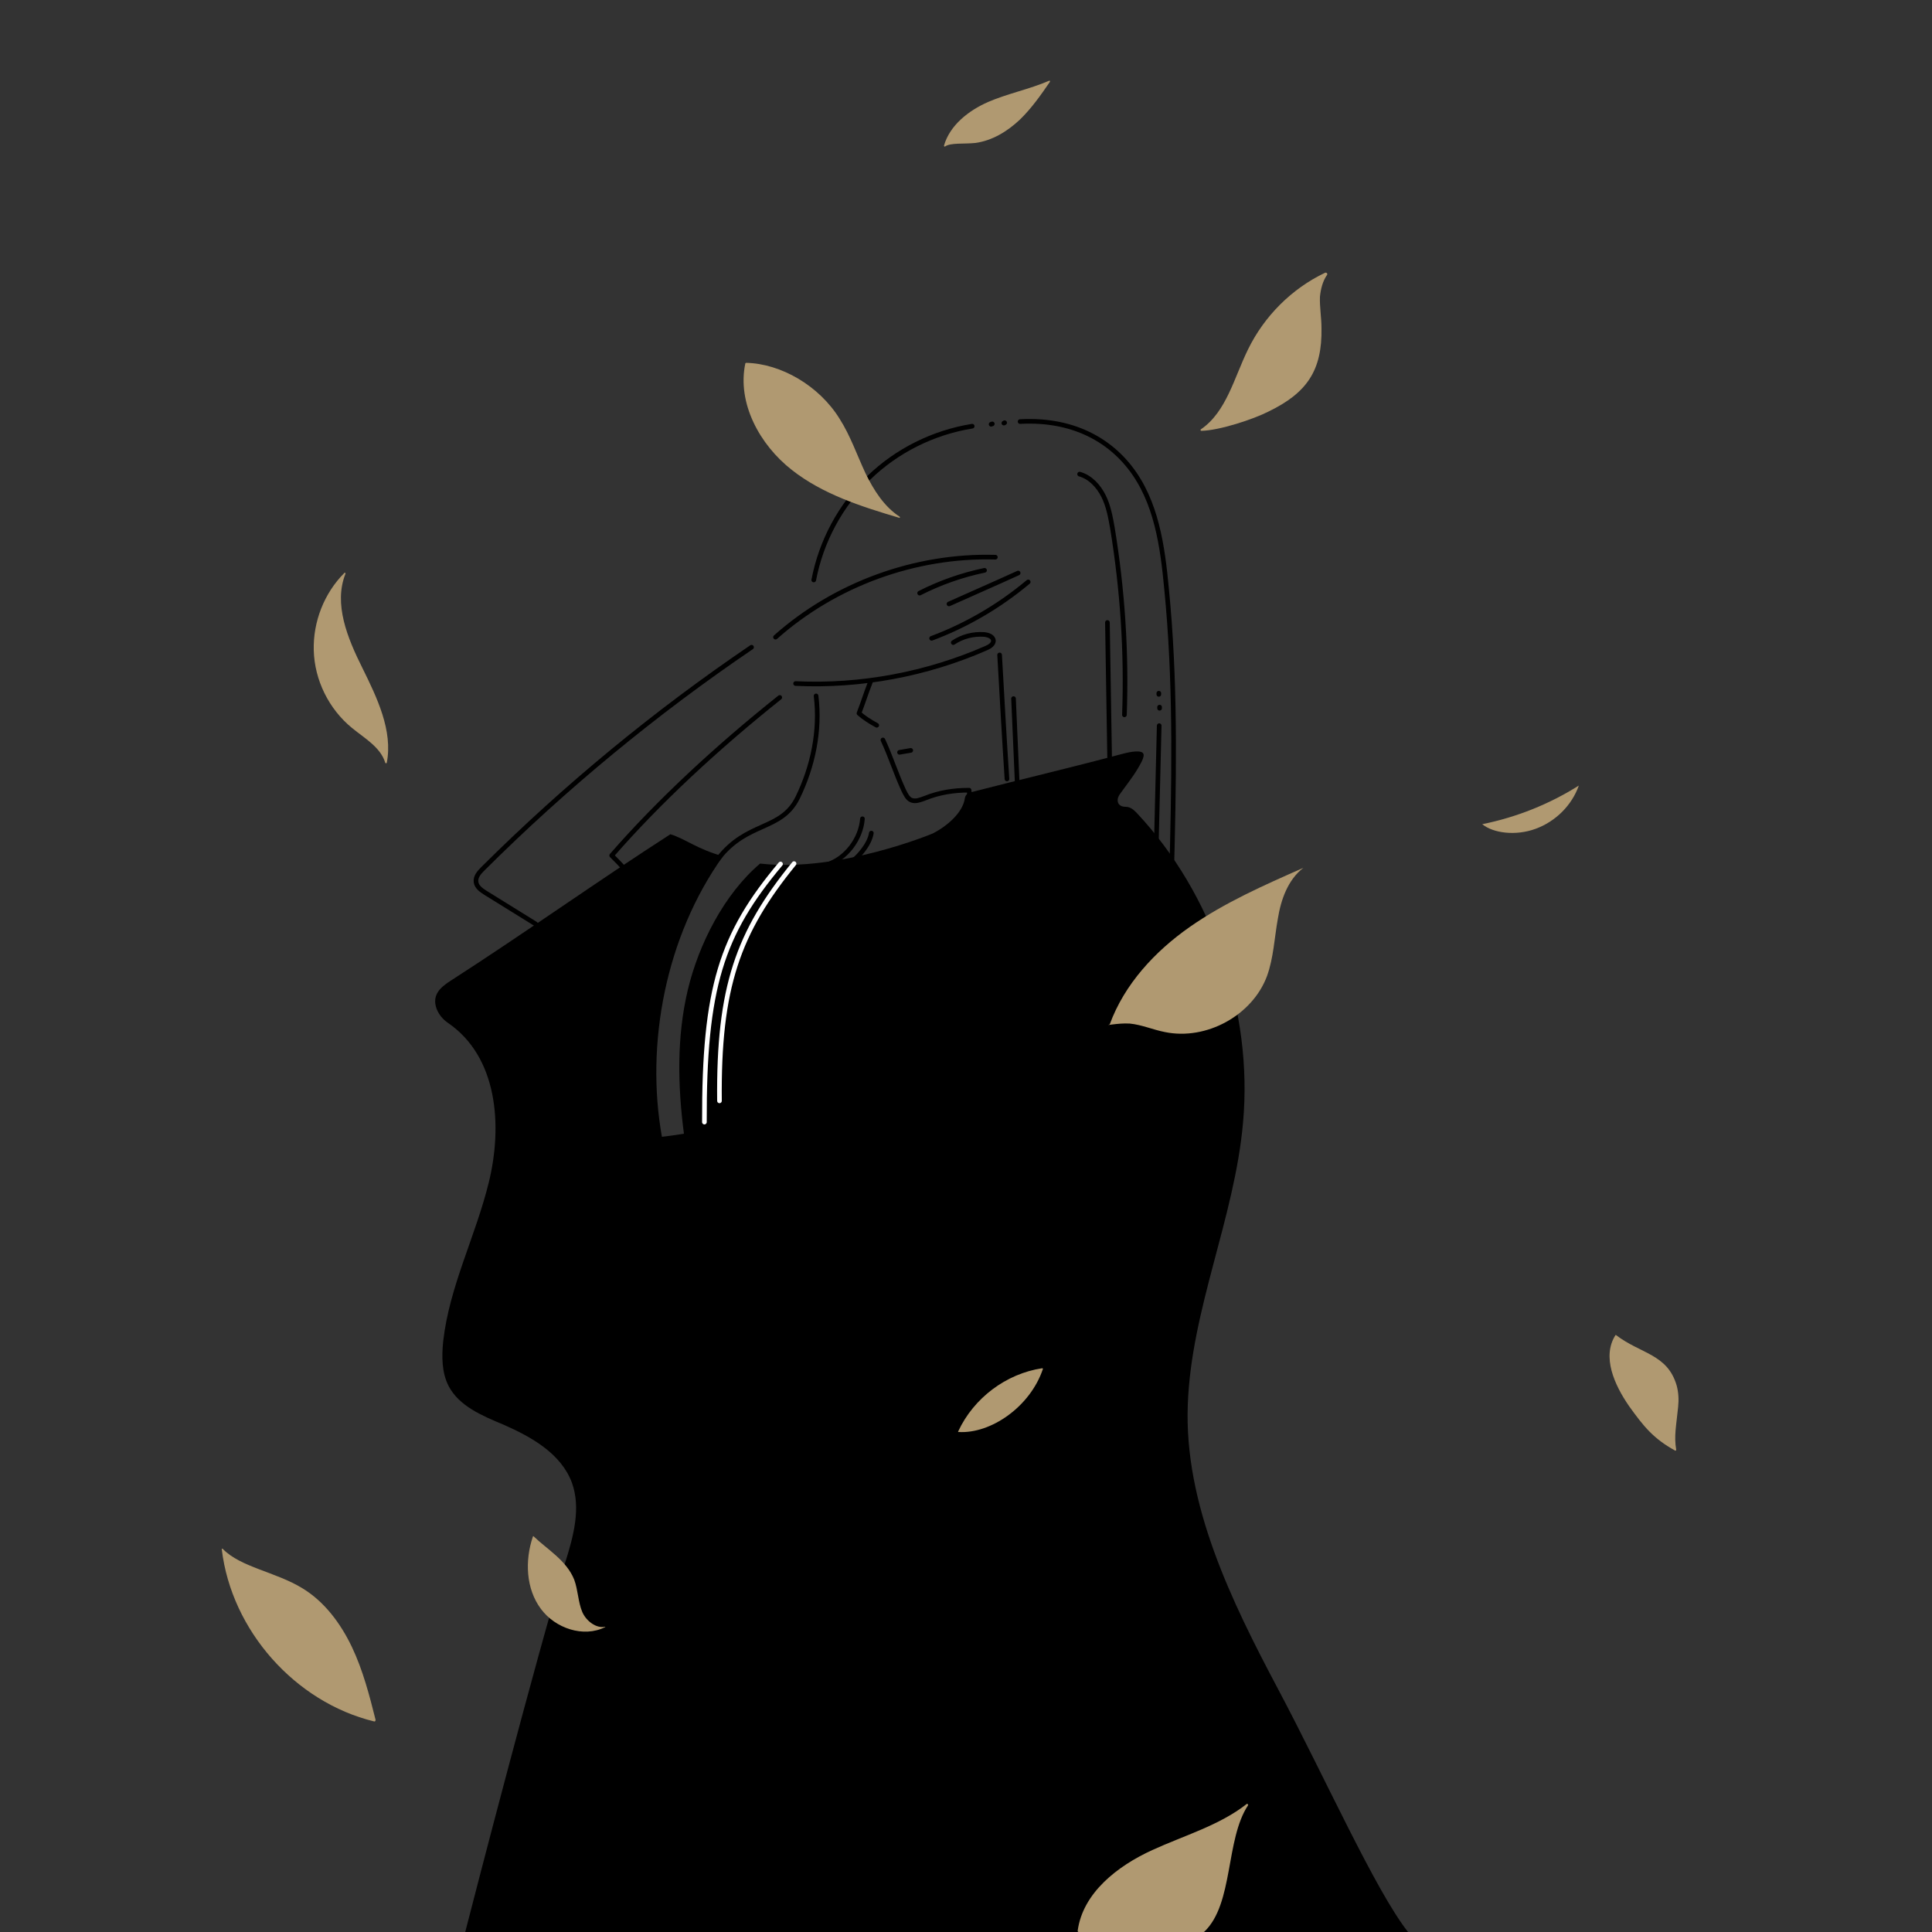 <svg xmlns="http://www.w3.org/2000/svg" xml:space="preserve" style="enable-background:new 0 0 500 500" viewBox="0 0 500 500"><rect x="0" y="0" width="500" height="500" fill="#333333" stroke="none"/><style>.st0,.st1{fill:none;stroke:#000;stroke-width:1.2;stroke-linecap:round;stroke-linejoin:round;stroke-miterlimit:10}.st1{stroke:#fff}.st2{fill:#b09971}</style><g id="レイヤー_2"><path d="M120.4 500h244c-8.5-10.8-21.5-40-33.6-62.8-12.1-22.8-24.4-47.9-23.4-73.7.9-24.8 12.1-48.2 14.3-73 2.6-28.7-7.8-59.1-27.5-80.1-.6-.6-1.5-1.6-2.9-1.6-2.1 0-2.5-1.7-1.6-3.1 1.4-2 3.4-4.5 4.7-6.7.5-.9 2.1-3.3 1.4-4.1-.9-1-4.6 0-5.7.3-13.1 3.5-25.9 6.5-39.1 9.9-.7.2-1.2.8-1.3 1.5-.5 3.6-4.4 7.1-8.3 9.1 0 0-24.1 10.1-44.6 7.8h-.1c-9.3 7.9-15.9 20.9-18.7 32.7-2.9 12.2-2.6 24.9-1 37.2-1.9.3-3.8.6-5.7.8-4.3-24.1 1-51.9 15.8-72.6-6.8-1.9-9.7-4.5-13.6-5.7-18.8 12.1-37.9 25.7-56.7 37.8-2.5 1.6-5.2 3.6-3.8 7.4.6 1.5 1.6 2.7 2.9 3.6 12.9 8.8 14.2 26.6 10.6 41.3-3.4 13.9-10.2 26.9-11.8 41.1-.4 3.9-.4 8.1 1.4 11.6 2.7 5.2 8.7 7.7 14.2 10 7.3 3.2 14.9 7.5 17.7 15 2.4 6.6.4 13.9-1.7 20.6-7.5 24.5-23.6 86.7-25.9 95.7z"/><path d="M201.8 180.5c-16.2 12.9-31.4 27-43.5 40.9 1.2 1.2 2.4 2.4 3.5 3.7M194.5 167.5c-24.9 16.9-48.2 36.1-69.5 57.3-1 1-2 2.1-1.8 3.5.2 1.3 1.4 2.1 2.5 2.8 4.3 2.7 8.6 5.3 12.9 8M200.7 164.9c15.4-13.7 36.2-21.3 56.9-20.7M238 153.5c5.3-2.7 11-4.7 16.8-5.9M245.6 156.3c6-2.7 12-5.3 17.9-8M266.1 150.6c-7.4 6.2-15.9 11.2-25 14.6M246.7 166.3c2.4-1.6 5.2-2.3 8-2.1 1 .1 2.3.5 2.4 1.6 0 .9-.9 1.5-1.8 1.9-15.5 6.8-32.6 10-49.4 9.2M211.2 180.1c1.1 9-.8 18.2-4.8 26.4-4.3 8.6-13 6-20.5 15.7M210.6 150.1c1.9-10 6.9-19.3 14.2-26.4 7.3-7.1 16.8-11.8 26.8-13.4M256.5 109.8l.3-.1M264 109.1c14.7-.8 25 5.7 30.7 15.2s6.6 21.4 7.6 32.4c2 23.3 1.5 46.8.9 70.2" class="st0"/><path d="M300 187.8c-.3 10.9-.5 21.9-.8 32.8M279.4 122.7c2.8.8 4.9 3.1 6.2 5.7 1.3 2.6 1.8 5.5 2.3 8.3 2.6 15.9 3.7 32.1 3.1 48.3" class="st0"/><path d="M286.6 161.1c.2 12.3.4 24.6.6 36.8M258.7 169.5c.6 10.7 1.2 21.4 1.9 32.1M262.3 180.8c.4 8.4.7 16.8 1.1 25.2M259.8 109.5l.2-.1M225.3 176.4c-1.2 3-1.8 5.1-3 8.2 1.1 1 2.9 2.2 4.6 3.1M228.5 191.5c2 4.3 3.4 8.8 5.4 13.1.5 1 1 2.1 2 2.5 1.1.4 2.3-.1 3.4-.5 3.7-1.5 7.5-2.1 11.5-2.1.2 2.2.1 1.1.1 1.3" class="st0"/><path d="M232.8 194.7c1-.2 1.9-.3 2.9-.5M223.2 211.9c-.4 5.2-4.2 10.3-9.2 11.9M225.5 215.6c-.5 3.2-3.7 6.3-4.2 6.7M299.9 179.4v.3M300.1 183v.3" class="st0"/><path d="M205.5 223.5c-14.5 17.8-19.6 32-19.3 61.4" class="st1"/><path d="M202 223.6c-15.3 18.2-19.8 32-19.7 66.8" class="st1"/></g><g id="レイヤー_4"><path d="M244.6 37.9c-.1.1-.3 0-.3-.2 1.5-5.3 6.4-9.1 11.4-11.3 5.1-2.2 10.7-3.3 15.8-5.5.2-.1.3.1.2.3-2.4 3.5-4.8 6.9-7.8 9.8-3.2 3-7.1 5.4-11.5 6-2.9.3-6.4-.1-7.8.9zM193.1 93.9c-.1 0-.1.1-.2.1-2.2 10.3 3.7 21.1 12 27.6 8 6.3 18 9.5 27.8 12.4.2.1.3-.2.1-.3-4-2.6-6.7-6.9-8.8-11.2-2.2-4.7-3.9-9.7-6.7-14.1-5.3-8.6-15.2-14.3-24.2-14.5zM89.4 148.5c.1-.2-.2-.4-.3-.2-5.2 5.2-8.1 12.6-7.9 20 .2 7.7 3.9 15.2 9.9 20.1 3.3 2.7 7.4 5 8.6 9 .1.2.3.2.4 0 1.6-8.3-2.5-16.8-6.3-24.5-3.9-7.8-7.5-16.6-4.4-24.4zM57.4 401c2.5 20.9 18.9 39.5 39.4 44.5.2.1.4-.1.4-.4-1.6-6.4-3.3-12.9-6.1-18.8-2.9-6.1-7.1-11.8-12.9-15.3-6.9-4.2-15.9-5.4-20.5-10.1-.1-.2-.4-.1-.3.1zM138.1 397.6c-.1-.1-.2 0-.2.1-2.1 6.2-1.8 13.5 2.1 18.7 3.7 5 11 7.5 16.6 4.7.1 0 0-.2 0-.1-2.3.5-4.9-1.5-5.9-3.8-1.1-2.6-1.1-5.7-2.1-8.4-2-5-7.1-7.9-10.5-11.2zM279.2 500c-.2 0-.3-.1-.3-.3 1.3-9.8 10.3-16.8 19.3-20.9 8.3-3.8 17.4-6.4 24.4-11.9.2-.2.5.1.4.3-5.9 8.9-3.7 25.4-11.3 32.7 0 0-.1.1-.2.1h-32.3zM248 370.4c4-8.6 12.4-14.9 21.7-16.3.1 0 .3.1.2.2-3.3 9.8-13.5 16.8-21.8 16.3-.1.1-.2-.1-.1-.2zM383.6 213.3c8.9-1.8 17.4-5.2 25-10-1.8 5.1-6 9.3-11.2 11.2s-11 1.1-13.8-1.2zM310.9 111.5c-.2 0-.3-.3-.1-.4 6.6-4.5 8.6-13.4 12.2-20.7 4.2-8.6 11.3-15.7 19.9-19.8.4-.2.8.3.5.6-1.1 1.6-1.6 3.6-1.8 5.6-.1 2.7.4 5.4.4 8.1.2 11-3.8 16.8-13.7 21.6-3.9 2-12.7 4.9-17.4 5zM287.2 265.1c3.8-10.4 11.7-18.9 20.7-25.2s19.2-10.8 29.4-15.3c-4 3.1-5.8 8.2-6.6 13.2-.9 5-1.1 10.1-2.8 14.8-3.8 10.2-15.7 16.7-26.4 14.5-3.1-.6-6-1.9-9.1-2.2-3.2-.2-6.7.7-5.2.2zM418.2 345.5h-.1c-3.6 5.6-.3 12.9 3.5 18.4 3.8 5.3 6.3 8.4 11.9 11.5.1.1.3 0 .3-.2-.6-3.6 0-6.1.5-11.1.2-1.9.1-3.8-.4-5.6-2.4-8.1-9.3-8.1-15.7-13z" class="st2"/></g></svg>